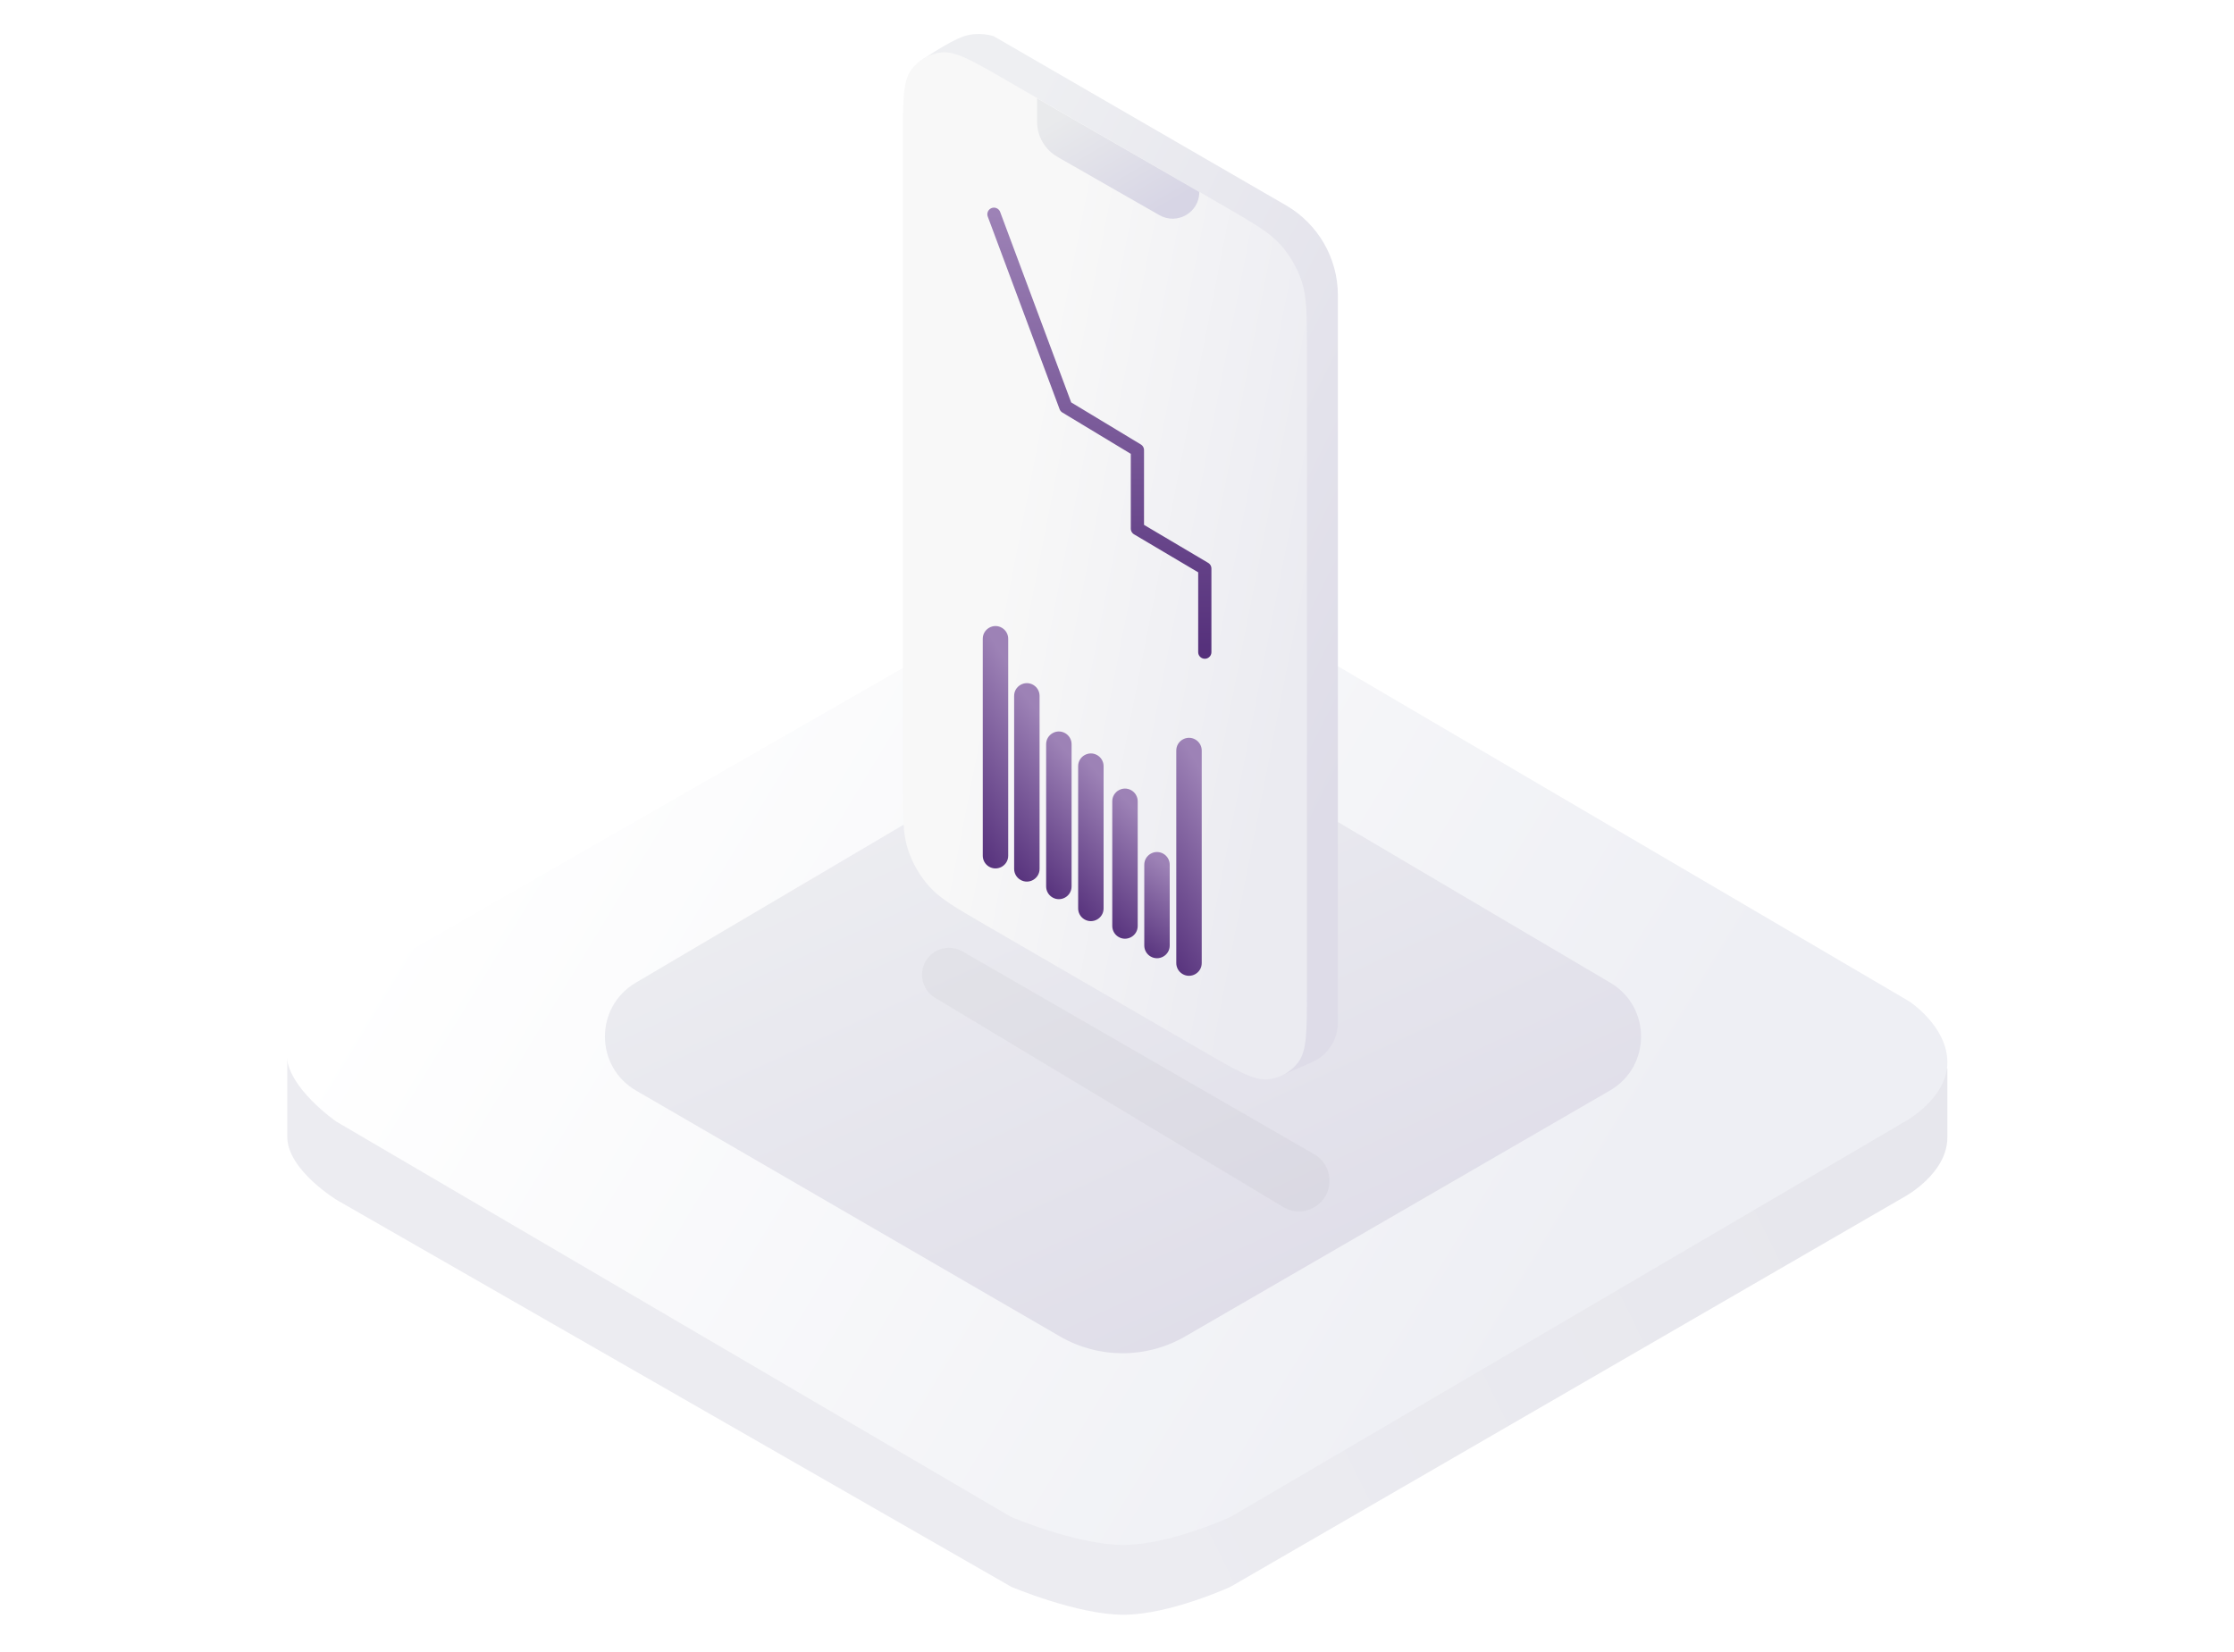 <svg width="530" height="392" viewBox="0 0 530 392" fill="none" xmlns="http://www.w3.org/2000/svg">
<path fill-rule="evenodd" clip-rule="evenodd" d="M451.916 283.922L291.918 376.521C291.918 376.521 277.491 383.149 266.517 383.149C255.544 383.149 239.92 376.521 239.92 376.521L80.019 284.804C80.019 284.804 68.154 277.663 68.154 269.739C68.154 261.816 68.154 249.681 68.154 249.681L266.669 191.167C266.669 191.167 273.647 187.785 280.411 187.785C287.174 187.785 294.337 191.167 294.337 191.167L462 253.538C462 253.538 462 261.248 462 269.862C462 278.476 451.916 283.922 451.916 283.922Z" fill="url(#paint0_linear)"/>
<path fill-rule="evenodd" clip-rule="evenodd" d="M451.916 266.133L291.901 359.956C291.901 359.956 277.474 366.584 266.501 366.584C255.527 366.584 239.903 359.956 239.903 359.956L79.796 266.133C79.796 266.133 68 258.022 68 250.099C68 242.175 79.796 235.604 79.796 235.604L252.76 136.387C252.76 136.387 259.737 133.006 266.501 133.006C273.265 133.006 280.427 136.387 280.427 136.387L452.909 237.578C452.909 237.578 462 243.459 462 252.073C462 260.687 451.916 266.133 451.916 266.133Z" fill="url(#paint1_linear)"/>
<path fill-rule="evenodd" clip-rule="evenodd" d="M382.043 233.186C391.803 238.946 391.745 253.085 381.938 258.764L281.166 317.114C271.976 322.435 260.64 322.43 251.454 317.102L150.897 258.769C141.099 253.086 141.046 238.955 150.802 233.198L251.376 173.851C260.665 168.37 272.199 168.37 281.488 173.851L382.043 233.186Z" fill="url(#paint2_linear)"/>
<g filter="url(#filter0_f)">
<path d="M312.662 285.87C316.69 282.685 316.234 276.44 311.785 273.875L228.328 225.747C226.317 224.588 223.836 224.61 221.845 225.805V225.805C217.712 228.287 217.711 234.277 221.843 236.761L304.412 286.397C307.004 287.955 310.29 287.745 312.662 285.87V285.87Z" fill="#383841" fill-opacity="0.04"/>
</g>
<path fill-rule="evenodd" clip-rule="evenodd" d="M305.004 254.778L311.245 252.05C314.986 250.414 317.403 246.718 317.403 242.636V70.068C317.403 61.267 312.712 53.133 305.095 48.724L235.744 8.591C235.744 8.591 232.347 7.409 228.725 8.591C225.104 9.773 218.235 14.552 218.235 14.552L305.004 254.778Z" fill="url(#paint3_linear)"/>
<path fill-rule="evenodd" clip-rule="evenodd" d="M310.059 83.043C310.059 74.75 310.059 70.604 308.854 66.891C307.787 63.606 306.043 60.582 303.733 58.015C301.122 55.113 297.533 53.037 290.353 48.886L238.854 19.11C230.76 14.43 226.712 12.09 223.391 12.438C220.494 12.741 217.862 14.259 216.149 16.616C214.186 19.317 214.186 23.992 214.186 33.342V185.382C214.186 193.662 214.186 197.803 215.388 201.511C216.452 204.792 218.193 207.813 220.497 210.38C223.102 213.28 226.683 215.358 233.847 219.512L285.372 249.394C293.471 254.091 297.521 256.44 300.845 256.095C303.744 255.795 306.379 254.277 308.094 251.92C310.059 249.217 310.059 244.536 310.059 235.173V83.043Z" fill="url(#paint4_linear)"/>
<path d="M285.831 154.743V134.906L269.842 125.435V106.802L252.85 96.539L235.808 50.838" stroke="url(#paint5_linear)" stroke-width="3.137" stroke-linecap="round" stroke-linejoin="round"/>
<path fill-rule="evenodd" clip-rule="evenodd" d="M280.512 231.094C282.523 232.32 285.1 230.872 285.1 228.517V178.089C285.1 177.021 284.536 176.033 283.617 175.49V175.49C281.605 174.303 279.065 175.753 279.065 178.089V228.517C279.065 229.57 279.614 230.546 280.512 231.094V231.094Z" fill="url(#paint6_linear)"/>
<path fill-rule="evenodd" clip-rule="evenodd" d="M272.919 226.924C274.929 228.15 277.507 226.703 277.507 224.348V205.19C277.507 204.122 276.943 203.134 276.023 202.592V202.592C274.012 201.404 271.472 202.854 271.472 205.19V224.348C271.472 225.4 272.02 226.377 272.919 226.924V226.924Z" fill="url(#paint7_linear)"/>
<path fill-rule="evenodd" clip-rule="evenodd" d="M257.231 218.125C259.242 219.351 261.819 217.904 261.819 215.549V181.798C261.819 180.73 261.255 179.742 260.336 179.199V179.199C258.324 178.012 255.785 179.462 255.785 181.798V215.549C255.785 216.601 256.333 217.577 257.231 218.125V218.125Z" fill="url(#paint8_linear)"/>
<path fill-rule="evenodd" clip-rule="evenodd" d="M249.638 212.913C251.649 214.139 254.226 212.692 254.226 210.337V176.586C254.226 175.518 253.662 174.53 252.742 173.987V173.987C250.731 172.8 248.191 174.25 248.191 176.586V210.337C248.191 211.389 248.739 212.365 249.638 212.913V212.913Z" fill="url(#paint9_linear)"/>
<path fill-rule="evenodd" clip-rule="evenodd" d="M242.044 208.743C244.055 209.969 246.632 208.522 246.632 206.167V165.12C246.632 164.052 246.068 163.064 245.149 162.521V162.521C243.137 161.334 240.598 162.784 240.598 165.12V206.167C240.598 207.219 241.146 208.195 242.044 208.743V208.743Z" fill="url(#paint10_linear)"/>
<path fill-rule="evenodd" clip-rule="evenodd" d="M234.601 205.617C236.612 206.843 239.189 205.396 239.189 203.041V151.57C239.189 150.502 238.625 149.514 237.706 148.971V148.971C235.694 147.784 233.155 149.234 233.155 151.57V203.041C233.155 204.093 233.703 205.069 234.601 205.617V205.617Z" fill="url(#paint11_linear)"/>
<path fill-rule="evenodd" clip-rule="evenodd" d="M265.325 222.293C267.336 223.519 269.913 222.072 269.913 219.717V190.135C269.913 189.068 269.349 188.08 268.43 187.537V187.537C266.418 186.35 263.878 187.8 263.878 190.135V219.717C263.878 220.769 264.427 221.746 265.325 222.293V222.293Z" fill="url(#paint12_linear)"/>
<path fill-rule="evenodd" clip-rule="evenodd" d="M246.038 23.34V28.867C246.038 32.322 247.889 35.513 250.888 37.229L275.054 51.05C279.276 53.465 284.532 50.416 284.532 45.551V45.551L246.038 23.34Z" fill="url(#paint13_linear)"/>
<defs>
<filter id="filter0_f" x="210.454" y="216.602" width="113.258" height="79.125" filterUnits="userSpaceOnUse" color-interpolation-filters="sRGB">
<feFlood flood-opacity="0" result="BackgroundImageFix"/>
<feBlend mode="normal" in="SourceGraphic" in2="BackgroundImageFix" result="shape"/>
<feGaussianBlur stdDeviation="4.145" result="effect1_foregroundBlur"/>
</filter>
<linearGradient id="paint0_linear" x1="438.108" y1="289.117" x2="270.165" y2="372.127" gradientUnits="userSpaceOnUse">
<stop stop-color="#E7E7ED"/>
<stop offset="1" stop-color="#ECECF1"/>
</linearGradient>
<linearGradient id="paint1_linear" x1="334.01" y1="364.574" x2="91.503" y2="218.003" gradientUnits="userSpaceOnUse">
<stop stop-color="#EEEFF4"/>
<stop offset="0.998" stop-color="white"/>
</linearGradient>
<linearGradient id="paint2_linear" x1="258.877" y1="349.769" x2="182.033" y2="182.979" gradientUnits="userSpaceOnUse">
<stop stop-color="#DEDCE8"/>
<stop offset="1" stop-color="#EEEFF2"/>
</linearGradient>
<linearGradient id="paint3_linear" x1="265.093" y1="291.702" x2="139.451" y2="227.613" gradientUnits="userSpaceOnUse">
<stop stop-color="#DEDCE8"/>
<stop offset="1" stop-color="#EEEFF2"/>
</linearGradient>
<linearGradient id="paint4_linear" x1="252.844" y1="56.788" x2="326.098" y2="71.137" gradientUnits="userSpaceOnUse">
<stop stop-color="#F8F8F8"/>
<stop offset="0.99" stop-color="#EBEBF1"/>
</linearGradient>
<linearGradient id="paint5_linear" x1="285.831" y1="50.838" x2="285.831" y2="154.743" gradientUnits="userSpaceOnUse">
<stop stop-color="#9D82B6"/>
<stop offset="1" stop-color="#55307B"/>
</linearGradient>
<linearGradient id="paint6_linear" x1="278.9" y1="232.381" x2="305.414" y2="216.176" gradientUnits="userSpaceOnUse">
<stop stop-color="#55307B"/>
<stop offset="1" stop-color="#9D82B6"/>
</linearGradient>
<linearGradient id="paint7_linear" x1="271.307" y1="227.511" x2="283.668" y2="210.266" gradientUnits="userSpaceOnUse">
<stop stop-color="#55307B"/>
<stop offset="1" stop-color="#9D82B6"/>
</linearGradient>
<linearGradient id="paint8_linear" x1="255.619" y1="218.351" x2="275.684" y2="200.236" gradientUnits="userSpaceOnUse">
<stop stop-color="#55307B"/>
<stop offset="1" stop-color="#9D82B6"/>
</linearGradient>
<linearGradient id="paint9_linear" x1="248.026" y1="213.139" x2="268.091" y2="195.024" gradientUnits="userSpaceOnUse">
<stop stop-color="#55307B"/>
<stop offset="1" stop-color="#9D82B6"/>
</linearGradient>
<linearGradient id="paint10_linear" x1="240.432" y1="208.789" x2="263.353" y2="191.2" gradientUnits="userSpaceOnUse">
<stop stop-color="#55307B"/>
<stop offset="1" stop-color="#9D82B6"/>
</linearGradient>
<linearGradient id="paint11_linear" x1="232.989" y1="205.405" x2="259.013" y2="188.958" gradientUnits="userSpaceOnUse">
<stop stop-color="#55307B"/>
<stop offset="1" stop-color="#9D82B6"/>
</linearGradient>
<linearGradient id="paint12_linear" x1="263.713" y1="222.622" x2="281.849" y2="204.413" gradientUnits="userSpaceOnUse">
<stop stop-color="#55307B"/>
<stop offset="1" stop-color="#9D82B6"/>
</linearGradient>
<linearGradient id="paint13_linear" x1="264.227" y1="56.137" x2="248.603" y2="29.376" gradientUnits="userSpaceOnUse">
<stop stop-color="#D7D5E5"/>
<stop offset="1" stop-color="#E9EAEC"/>
</linearGradient>
</defs>
</svg>
